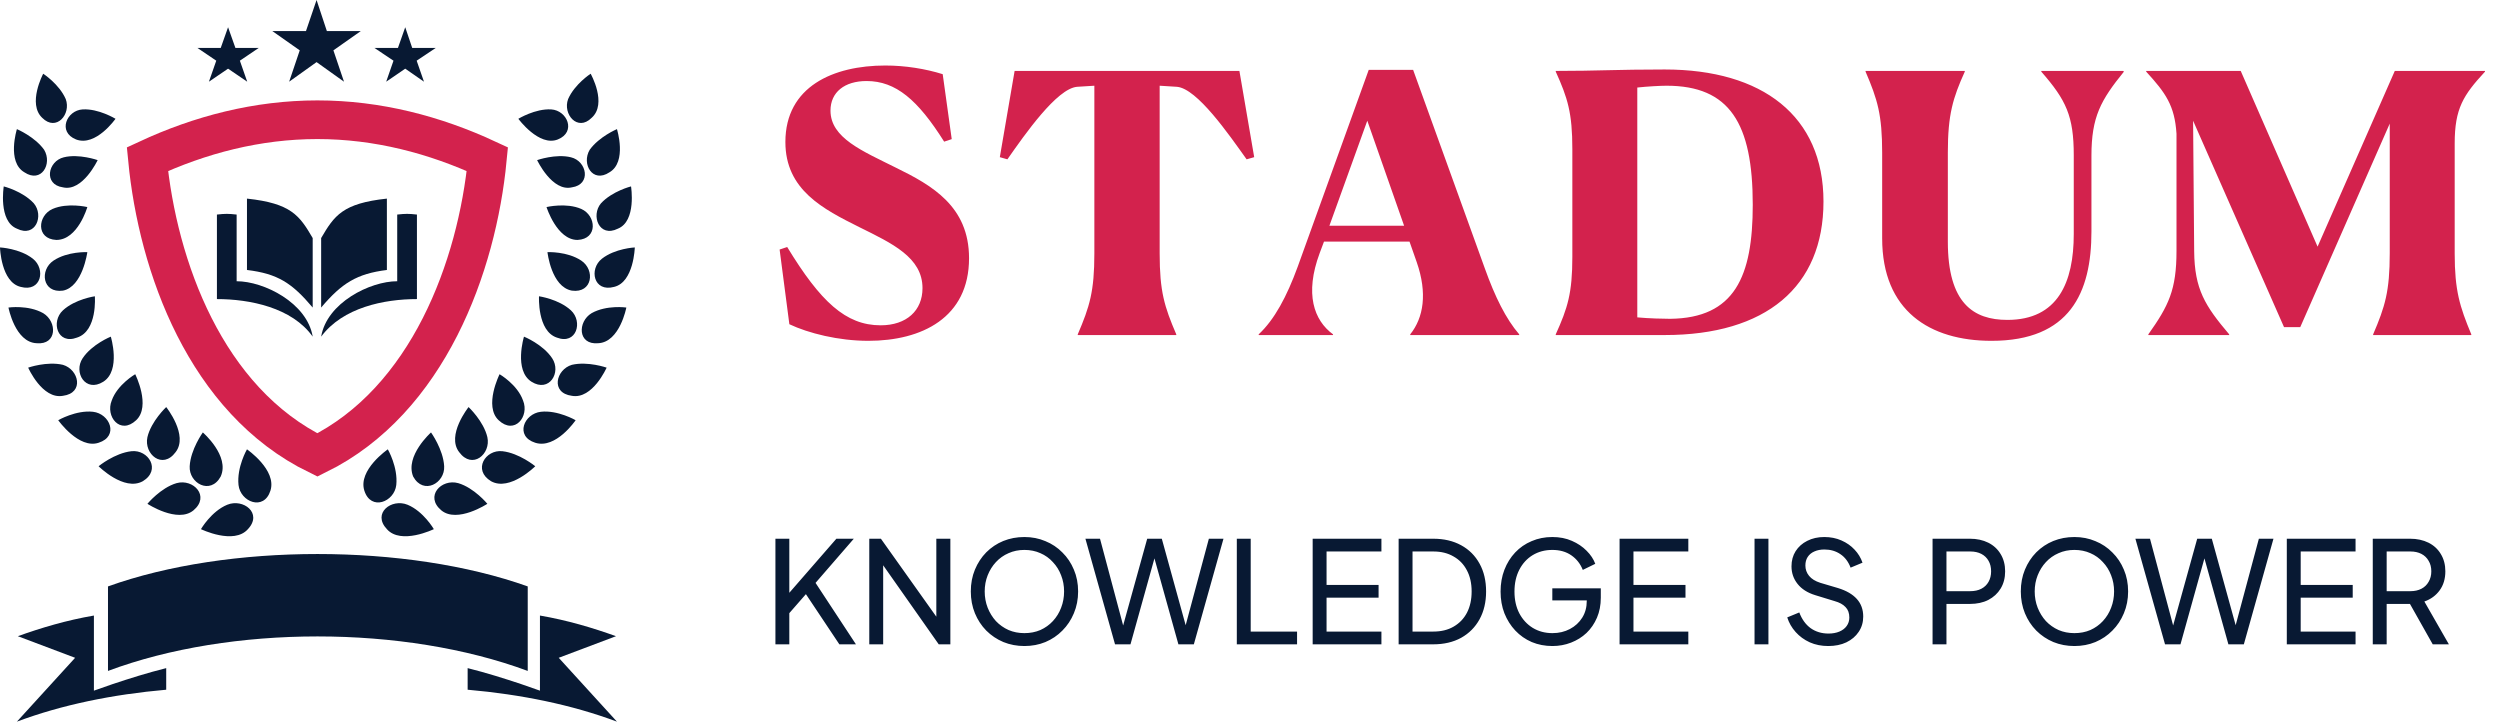 <svg width="194" height="56" viewBox="0 0 194 56" fill="none" xmlns="http://www.w3.org/2000/svg">
<path fill-rule="evenodd" clip-rule="evenodd" d="M33.666 41.062C33.666 41.062 32.864 39.678 31.625 39.168C30.387 38.658 28.856 39.824 30.022 41.062C31.115 42.301 33.666 41.062 33.666 41.062ZM30.095 34.868C30.095 34.868 30.897 36.253 30.751 37.637C30.605 38.949 28.784 39.678 28.273 38.075C27.763 36.471 30.095 34.868 30.095 34.868ZM40.224 9.218C40.224 9.218 41.536 8.417 42.774 8.49C44.013 8.563 44.742 10.239 43.285 10.822C41.827 11.405 40.224 9.218 40.224 9.218ZM45.835 5.721C45.835 5.721 44.596 6.522 44.086 7.688C43.649 8.854 44.815 10.239 45.908 9.146C47.147 8.052 45.835 5.721 45.835 5.721ZM41.681 12.425C41.681 12.425 43.139 11.915 44.305 12.206C45.544 12.498 45.908 14.319 44.378 14.538C42.847 14.902 41.681 12.425 41.681 12.425ZM47.875 10.02C47.875 10.02 46.491 10.603 45.762 11.623C45.106 12.716 45.981 14.246 47.292 13.372C48.677 12.57 47.875 10.02 47.875 10.02ZM42.41 16.068C42.41 16.068 43.94 15.704 45.106 16.214C46.272 16.724 46.418 18.546 44.815 18.619C43.212 18.619 42.41 16.068 42.41 16.068ZM48.968 14.465C48.968 14.465 47.511 14.829 46.636 15.777C45.835 16.724 46.491 18.473 47.948 17.744C49.406 17.161 48.968 14.465 48.968 14.465ZM42.483 19.566C42.483 19.566 44.013 19.493 45.106 20.222C46.199 20.95 45.981 22.772 44.378 22.553C42.775 22.262 42.483 19.566 42.483 19.566ZM49.26 19.201C49.26 19.201 47.73 19.274 46.709 20.076C45.689 20.878 46.054 22.699 47.657 22.262C49.187 21.898 49.26 19.201 49.26 19.201ZM41.827 22.991C41.827 22.991 43.358 23.209 44.305 24.084C45.252 24.958 44.742 26.78 43.212 26.197C41.681 25.687 41.827 22.991 41.827 22.991ZM48.604 23.865C48.604 23.865 47.074 23.646 45.908 24.302C44.815 24.958 44.815 26.78 46.418 26.634C48.094 26.561 48.604 23.865 48.604 23.865ZM40.661 26.124C40.661 26.124 42.119 26.707 42.847 27.8C43.576 28.893 42.629 30.496 41.244 29.622C39.86 28.747 40.661 26.124 40.661 26.124ZM47.074 28.529C47.074 28.529 45.616 28.019 44.378 28.31C43.139 28.674 42.702 30.496 44.378 30.715C45.981 31.006 47.074 28.529 47.074 28.529ZM38.767 29.039C38.767 29.039 40.151 29.84 40.588 31.079C41.098 32.318 39.932 33.775 38.694 32.609C37.528 31.516 38.767 29.039 38.767 29.039ZM44.669 32.609C44.669 32.609 43.285 31.808 41.973 31.954C40.661 32.099 39.933 33.848 41.536 34.358C43.139 34.868 44.669 32.609 44.669 32.609ZM36.362 31.589C36.362 31.589 37.528 32.682 37.819 33.921C38.111 35.233 36.654 36.471 35.633 35.087C34.613 33.775 36.362 31.589 36.362 31.589ZM41.536 36.18C41.536 36.18 40.297 35.16 38.985 35.014C37.674 34.868 36.654 36.471 38.111 37.346C39.568 38.148 41.536 36.18 41.536 36.18ZM33.447 33.557C33.447 33.557 34.395 34.868 34.467 36.18C34.54 37.492 32.864 38.439 32.063 36.982C31.407 35.379 33.447 33.557 33.447 33.557ZM37.819 39.095C37.819 39.095 36.799 37.856 35.56 37.492C34.249 37.127 32.937 38.512 34.249 39.605C35.487 40.625 37.819 39.095 37.819 39.095Z" fill="#081933"/>
<path fill-rule="evenodd" clip-rule="evenodd" d="M15.594 41.062C15.594 41.062 16.395 39.678 17.634 39.168C18.873 38.658 20.403 39.824 19.238 41.062C18.145 42.301 15.594 41.062 15.594 41.062ZM19.165 34.868C19.165 34.868 18.363 36.253 18.509 37.637C18.654 38.949 20.476 39.678 20.986 38.075C21.497 36.471 19.165 34.868 19.165 34.868ZM8.963 9.218C8.963 9.218 7.651 8.417 6.413 8.49C5.174 8.563 4.445 10.239 5.902 10.822C7.433 11.405 8.963 9.218 8.963 9.218ZM3.352 5.721C3.352 5.721 4.591 6.522 5.101 7.688C5.538 8.854 4.372 10.239 3.279 9.146C2.113 8.052 3.352 5.721 3.352 5.721ZM7.578 12.425C7.578 12.425 6.121 11.915 4.955 12.206C3.716 12.498 3.352 14.319 4.882 14.538C6.412 14.902 7.578 12.425 7.578 12.425ZM1.312 10.02C1.312 10.02 2.696 10.603 3.425 11.623C4.081 12.716 3.206 14.246 1.895 13.372C0.51 12.57 1.312 10.02 1.312 10.02ZM6.777 16.068C6.777 16.068 5.247 15.704 4.081 16.214C2.915 16.724 2.769 18.546 4.372 18.619C6.048 18.619 6.777 16.068 6.777 16.068ZM0.291 14.465C0.291 14.465 1.749 14.829 2.623 15.777C3.425 16.724 2.769 18.473 1.312 17.744C-0.146 17.161 0.291 14.465 0.291 14.465ZM6.777 19.566C6.777 19.566 5.247 19.493 4.154 20.222C3.06 20.95 3.279 22.772 4.882 22.553C6.412 22.262 6.777 19.566 6.777 19.566ZM0 19.201C0 19.201 1.53 19.274 2.55 20.076C3.571 20.878 3.206 22.699 1.603 22.262C0.073 21.898 0 19.201 0 19.201ZM7.36 22.991C7.36 22.991 5.83 23.209 4.882 24.084C3.935 24.958 4.445 26.78 5.975 26.197C7.578 25.687 7.36 22.991 7.36 22.991ZM0.656 23.865C0.656 23.865 2.186 23.646 3.352 24.302C4.445 24.958 4.445 26.78 2.842 26.634C1.166 26.561 0.656 23.865 0.656 23.865ZM8.599 26.124C8.599 26.124 7.141 26.707 6.413 27.8C5.684 28.893 6.631 30.496 8.016 29.622C9.4 28.747 8.599 26.124 8.599 26.124ZM2.186 28.529C2.186 28.529 3.643 28.019 4.882 28.31C6.121 28.674 6.558 30.496 4.882 30.715C3.279 31.006 2.186 28.529 2.186 28.529ZM10.493 29.039C10.493 29.039 9.109 29.84 8.671 31.079C8.161 32.318 9.327 33.775 10.566 32.609C11.732 31.516 10.493 29.039 10.493 29.039ZM4.518 32.609C4.518 32.609 5.902 31.808 7.214 31.954C8.526 32.099 9.254 33.848 7.651 34.358C6.121 34.868 4.518 32.609 4.518 32.609ZM12.898 31.589C12.898 31.589 11.732 32.682 11.44 33.921C11.149 35.233 12.606 36.471 13.627 35.087C14.647 33.775 12.898 31.589 12.898 31.589ZM7.651 36.18C7.651 36.18 8.89 35.16 10.202 35.014C11.513 34.868 12.534 36.471 11.076 37.346C9.619 38.148 7.651 36.18 7.651 36.18ZM15.74 33.557C15.74 33.557 14.792 34.868 14.72 36.18C14.647 37.492 16.323 38.439 17.124 36.982C17.853 35.379 15.74 33.557 15.74 33.557ZM11.44 39.095C11.44 39.095 12.461 37.856 13.7 37.492C15.011 37.127 16.323 38.512 15.011 39.605C13.772 40.625 11.44 39.095 11.44 39.095Z" fill="#081933"/>
<path d="M24.63 35.305C33.229 31.079 37.018 20.659 37.819 12.351C33.739 10.457 29.294 9.291 24.63 9.291C19.966 9.291 15.521 10.457 11.441 12.351C12.242 20.659 15.959 31.079 24.63 35.305Z" stroke="#D3224D" stroke-width="3" stroke-miterlimit="22.926"/>
<path fill-rule="evenodd" clip-rule="evenodd" d="M47.875 56C44.377 54.688 40.442 53.887 36.289 53.522V51.846C37.746 52.211 39.131 52.648 40.442 53.085L41.9 53.595V51.992V47.766C44.013 48.13 45.98 48.713 47.802 49.369L43.357 51.045L47.875 56Z" fill="#081933"/>
<path fill-rule="evenodd" clip-rule="evenodd" d="M1.311 56C4.809 54.688 8.744 53.887 12.898 53.522V51.846C11.44 52.211 10.056 52.648 8.744 53.085L7.287 53.595V51.992V47.766C5.173 48.13 3.206 48.713 1.384 49.369L5.829 51.045L1.311 56Z" fill="#081933"/>
<path fill-rule="evenodd" clip-rule="evenodd" d="M8.38 45.506V52.064C17.926 48.494 31.334 48.494 40.952 52.064V45.506C31.552 42.154 17.707 42.154 8.38 45.506Z" fill="#081933"/>
<path d="M10.347 46.527L11.003 46.381C11.076 46.381 11.149 46.308 11.222 46.308C11.367 46.235 11.44 46.235 11.513 46.235C11.586 46.235 11.659 46.235 11.659 46.235C11.659 46.308 11.659 46.308 11.586 46.308C11.513 46.308 11.44 46.381 11.367 46.454C11.367 46.527 11.367 46.672 11.367 46.891C11.44 47.11 11.44 47.328 11.513 47.547C11.586 47.911 11.732 48.203 11.805 48.348C11.877 48.494 11.95 48.567 12.096 48.64C12.242 48.713 12.388 48.713 12.606 48.64C12.825 48.567 12.97 48.494 13.043 48.421C13.116 48.276 13.189 48.13 13.116 47.984C13.116 47.766 13.043 47.401 12.898 46.891C12.825 46.6 12.752 46.381 12.679 46.308C12.606 46.235 12.533 46.162 12.388 46.162C12.315 46.162 12.242 46.162 12.242 46.09C12.242 46.017 12.242 46.017 12.315 46.017C12.315 46.017 12.387 46.017 12.46 46.017C12.533 46.017 12.606 46.017 12.679 45.944C12.752 45.944 12.825 45.871 12.97 45.871C13.043 45.871 13.116 45.798 13.116 45.798C13.189 45.798 13.189 45.798 13.262 45.798C13.262 45.798 13.262 45.871 13.189 45.871C13.116 45.871 13.043 45.944 13.043 46.017C12.97 46.089 12.97 46.162 13.043 46.308C13.043 46.454 13.116 46.818 13.262 47.328C13.335 47.693 13.408 47.984 13.335 48.13C13.335 48.276 13.189 48.494 13.043 48.567C12.898 48.713 12.679 48.786 12.388 48.858C12.169 48.931 12.023 48.931 11.805 48.931C11.659 48.931 11.513 48.931 11.367 48.858C11.294 48.786 11.149 48.713 11.076 48.64C11.003 48.567 10.93 48.421 10.93 48.203L10.639 47.11C10.566 46.964 10.566 46.818 10.493 46.745C10.42 46.672 10.42 46.6 10.347 46.6C10.274 46.6 10.274 46.6 10.129 46.6C10.056 46.6 10.056 46.6 10.056 46.6C10.056 46.6 10.056 46.6 10.056 46.527C10.274 46.527 10.347 46.527 10.347 46.527ZM14.501 45.579C15.302 46.235 15.958 46.745 16.541 47.11C16.541 47.037 16.541 46.964 16.541 46.891L16.395 46.09C16.323 45.871 16.323 45.725 16.25 45.652C16.177 45.579 16.177 45.507 16.104 45.507C16.031 45.507 15.958 45.434 15.812 45.434C15.739 45.434 15.739 45.434 15.739 45.361C15.739 45.288 15.739 45.288 15.812 45.288H15.885C15.958 45.288 16.104 45.288 16.25 45.215C16.468 45.215 16.614 45.142 16.687 45.142C16.76 45.142 16.76 45.142 16.76 45.142C16.833 45.142 16.833 45.142 16.833 45.215C16.833 45.288 16.833 45.288 16.76 45.288C16.687 45.288 16.614 45.361 16.541 45.434C16.468 45.507 16.468 45.652 16.468 45.871L16.687 47.037L16.833 47.911C16.833 47.984 16.833 48.057 16.76 48.057C16.76 48.057 16.76 48.057 16.687 48.057C16.687 48.057 16.541 47.984 16.323 47.838C16.104 47.693 15.812 47.474 15.375 47.11C14.938 46.818 14.646 46.527 14.501 46.381C14.501 46.454 14.574 46.745 14.719 47.401C14.792 47.62 14.792 47.766 14.865 47.911C14.938 48.057 15.011 48.13 15.084 48.13C15.157 48.13 15.302 48.203 15.375 48.13C15.448 48.13 15.448 48.13 15.448 48.203C15.448 48.276 15.448 48.276 15.375 48.276C15.375 48.276 15.302 48.276 15.229 48.276C15.157 48.276 15.011 48.276 14.938 48.348C14.719 48.421 14.574 48.421 14.501 48.421C14.428 48.421 14.428 48.421 14.355 48.421C14.282 48.421 14.282 48.421 14.282 48.348C14.282 48.348 14.282 48.276 14.428 48.276C14.574 48.203 14.646 48.13 14.719 48.057C14.719 47.984 14.719 47.838 14.719 47.62C14.574 46.891 14.501 46.454 14.428 46.308C14.355 46.162 14.282 46.017 14.209 45.871C14.064 45.725 13.991 45.725 13.845 45.725C13.772 45.725 13.772 45.725 13.772 45.652C13.772 45.579 13.772 45.579 13.845 45.579C13.845 45.579 13.845 45.579 13.918 45.579C13.918 45.579 13.991 45.579 14.064 45.579C14.209 45.579 14.355 45.579 14.501 45.579ZM17.343 45.069C17.416 45.069 17.488 45.069 17.634 45.069C17.78 45.069 17.853 45.069 17.926 45.069L18.581 44.996C18.654 44.996 18.654 44.996 18.654 45.069C18.654 45.069 18.654 45.142 18.581 45.142C18.436 45.142 18.363 45.215 18.363 45.215C18.363 45.215 18.29 45.288 18.29 45.434C18.29 45.579 18.29 45.798 18.363 46.162C18.436 46.6 18.436 46.964 18.509 47.182C18.581 47.401 18.581 47.547 18.654 47.62C18.727 47.693 18.8 47.693 18.873 47.693C18.946 47.693 18.946 47.693 19.019 47.765C19.019 47.838 19.019 47.838 18.946 47.838H18.873C18.581 47.838 18.436 47.838 18.29 47.911C18.071 47.911 17.926 47.984 17.853 47.984C17.78 47.984 17.78 47.984 17.707 47.984C17.634 47.984 17.634 47.984 17.634 47.911C17.634 47.911 17.634 47.838 17.707 47.838C17.853 47.838 17.926 47.766 17.926 47.693C17.926 47.62 17.998 47.474 17.926 47.328C17.926 47.11 17.853 46.818 17.853 46.381C17.78 45.944 17.78 45.652 17.707 45.507C17.707 45.361 17.634 45.288 17.561 45.215C17.488 45.215 17.416 45.142 17.343 45.142C17.27 45.142 17.27 45.142 17.343 45.069C17.27 45.069 17.27 45.069 17.343 45.069ZM20.695 47.62H20.549L20.112 46.6C19.966 46.381 19.82 46.017 19.674 45.652C19.529 45.288 19.383 45.069 19.31 44.996C19.237 44.924 19.237 44.923 19.164 44.851C19.164 44.851 19.091 44.851 19.019 44.851C18.946 44.851 18.946 44.851 18.946 44.778C18.946 44.705 18.946 44.705 19.019 44.705H19.602C19.82 44.705 19.966 44.705 20.184 44.632C20.257 44.632 20.258 44.632 20.258 44.632C20.33 44.632 20.33 44.632 20.33 44.705C20.33 44.705 20.33 44.778 20.258 44.778C20.112 44.778 20.039 44.924 20.039 44.996C20.039 45.215 20.258 45.798 20.695 46.745C20.767 46.454 20.913 46.09 20.986 45.798L21.132 45.215C21.132 45.142 21.132 45.069 21.132 44.996C21.132 44.924 21.132 44.851 21.059 44.851C20.986 44.778 20.986 44.778 20.913 44.778C20.84 44.778 20.84 44.778 20.84 44.705C20.84 44.632 20.84 44.632 20.913 44.632C20.986 44.632 20.986 44.632 21.059 44.632C21.205 44.632 21.278 44.632 21.351 44.632C21.423 44.632 21.569 44.632 21.642 44.632C21.715 44.632 21.715 44.632 21.788 44.632C21.861 44.632 21.861 44.632 21.861 44.705C21.861 44.705 21.861 44.778 21.788 44.778C21.715 44.778 21.642 44.851 21.569 44.851C21.496 44.923 21.496 44.996 21.423 45.069C21.351 45.142 21.278 45.361 21.205 45.725L20.913 46.745C20.84 47.11 20.695 47.474 20.695 47.62ZM24.557 44.632C24.63 44.851 24.63 45.069 24.703 45.288C24.703 45.361 24.703 45.361 24.63 45.361C24.63 45.361 24.557 45.361 24.557 45.288C24.411 45.069 24.265 44.923 24.119 44.851C23.974 44.778 23.828 44.778 23.609 44.778C23.464 44.778 23.391 44.778 23.245 44.778C23.245 44.996 23.245 45.288 23.245 45.579C23.245 45.652 23.245 45.725 23.245 45.871H23.391C23.464 45.871 23.609 45.871 23.682 45.798C23.755 45.798 23.828 45.725 23.901 45.652C23.974 45.579 23.974 45.507 23.974 45.507C23.974 45.434 23.974 45.434 24.047 45.434C24.119 45.434 24.119 45.434 24.119 45.507C24.119 45.579 24.119 45.871 24.119 46.308C24.119 46.381 24.119 46.454 24.119 46.454C24.119 46.527 24.119 46.527 24.047 46.527C24.047 46.527 23.974 46.454 23.974 46.381C23.974 46.235 23.901 46.162 23.755 46.09C23.682 46.017 23.464 46.017 23.245 46.017C23.245 46.235 23.245 46.381 23.245 46.454C23.245 46.745 23.245 46.964 23.245 47.037C23.245 47.11 23.318 47.182 23.391 47.182C23.464 47.255 23.537 47.255 23.682 47.255C24.192 47.255 24.557 47.11 24.775 46.745C24.775 46.672 24.848 46.672 24.848 46.672C24.921 46.672 24.921 46.672 24.921 46.745V46.818L24.775 47.401H23.974C23.755 47.401 23.537 47.401 23.391 47.401C23.172 47.401 23.026 47.401 22.954 47.401C22.808 47.401 22.662 47.401 22.444 47.401H22.371C22.298 47.401 22.298 47.401 22.298 47.328C22.298 47.255 22.298 47.255 22.371 47.255C22.516 47.255 22.589 47.182 22.662 47.11C22.735 47.037 22.735 46.891 22.735 46.672V45.579C22.735 45.215 22.735 44.996 22.735 44.923C22.735 44.851 22.735 44.778 22.662 44.778C22.589 44.778 22.516 44.705 22.444 44.705C22.371 44.705 22.371 44.705 22.371 44.632C22.371 44.559 22.371 44.559 22.444 44.559H22.954L24.557 44.632ZM26.743 46.017C26.961 46.017 27.107 46.09 27.18 46.235C27.326 46.308 27.399 46.527 27.471 46.745C27.544 46.964 27.544 47.182 27.617 47.255C27.69 47.328 27.763 47.401 27.909 47.401C27.982 47.401 27.982 47.401 27.982 47.474C27.982 47.547 27.909 47.547 27.836 47.547L27.034 47.474C26.961 47.401 26.889 47.255 26.889 47.037C26.889 46.745 26.816 46.527 26.816 46.454C26.743 46.308 26.743 46.235 26.67 46.162C26.597 46.09 26.524 46.09 26.378 46.09C26.378 46.09 26.306 46.09 26.233 46.09C26.233 46.6 26.16 46.891 26.16 47.037C26.16 47.182 26.16 47.255 26.233 47.255C26.306 47.328 26.378 47.328 26.451 47.328C26.524 47.328 26.524 47.328 26.524 47.401C26.524 47.474 26.524 47.474 26.451 47.474L25.796 47.401C25.723 47.401 25.577 47.401 25.431 47.401C25.285 47.401 25.212 47.401 25.212 47.401C25.14 47.401 25.14 47.401 25.14 47.328C25.14 47.255 25.14 47.255 25.212 47.255C25.285 47.255 25.358 47.255 25.431 47.182C25.504 47.11 25.577 46.964 25.577 46.672V46.308L25.65 45.507C25.65 45.142 25.65 44.851 25.65 44.778C25.65 44.705 25.504 44.632 25.358 44.632C25.285 44.632 25.285 44.632 25.285 44.559C25.285 44.486 25.358 44.486 25.431 44.486C25.868 44.486 26.16 44.486 26.451 44.486C26.597 44.486 26.67 44.486 26.816 44.486C27.107 44.486 27.399 44.559 27.544 44.705C27.69 44.851 27.836 44.996 27.763 45.215C27.763 45.361 27.69 45.507 27.617 45.579C27.544 45.652 27.399 45.798 27.253 45.798C27.034 46.017 26.889 46.017 26.743 46.017ZM26.16 45.944C26.233 45.944 26.233 45.944 26.233 45.944C26.378 45.944 26.451 45.944 26.597 45.871C26.743 45.798 26.816 45.725 26.889 45.652C26.961 45.579 26.961 45.434 26.961 45.361C26.961 45.215 26.889 45.069 26.816 44.923C26.743 44.851 26.597 44.778 26.378 44.778C26.305 44.778 26.233 44.778 26.16 44.778V45.944ZM30.095 45.069L30.168 44.996C30.168 44.924 30.241 44.923 30.241 44.923C30.313 44.923 30.313 44.996 30.313 44.996V45.579V45.652C30.313 45.725 30.313 45.725 30.241 45.725H30.168C30.168 45.725 30.168 45.652 30.095 45.579C30.022 45.434 29.949 45.288 29.803 45.215C29.658 45.069 29.512 44.996 29.366 44.996C29.22 44.996 29.075 44.996 29.002 45.069C28.929 45.142 28.856 45.215 28.856 45.361C28.856 45.434 28.856 45.579 28.929 45.652C29.002 45.725 29.148 45.798 29.366 45.944C29.73 46.09 29.949 46.235 30.095 46.454C30.241 46.6 30.241 46.818 30.241 47.037C30.241 47.255 30.168 47.401 30.022 47.547C29.876 47.693 29.803 47.765 29.657 47.838C29.512 47.911 29.366 47.911 29.148 47.911C29.002 47.911 28.929 47.838 28.783 47.838C28.637 47.765 28.564 47.693 28.419 47.62C28.419 47.62 28.346 47.693 28.346 47.765C28.346 47.838 28.273 47.838 28.273 47.838C28.273 47.838 28.2 47.766 28.2 47.693V46.891V46.818C28.2 46.745 28.2 46.745 28.273 46.745C28.273 46.745 28.346 46.818 28.346 46.891C28.419 47.11 28.492 47.328 28.637 47.474C28.783 47.62 28.929 47.693 29.148 47.765C29.293 47.765 29.439 47.766 29.585 47.693C29.73 47.62 29.73 47.474 29.803 47.401C29.803 47.255 29.803 47.182 29.73 47.037C29.658 46.964 29.512 46.818 29.22 46.745C29.002 46.672 28.856 46.527 28.71 46.454C28.637 46.381 28.492 46.235 28.492 46.162C28.419 46.017 28.419 45.871 28.419 45.798C28.419 45.579 28.564 45.361 28.71 45.288C28.929 45.142 29.148 45.069 29.439 45.142C29.658 44.851 29.876 44.924 30.095 45.069ZM31.042 45.069C31.115 45.069 31.188 45.069 31.334 45.142C31.479 45.142 31.552 45.215 31.625 45.215L32.281 45.288C32.354 45.288 32.354 45.288 32.354 45.361C32.354 45.361 32.354 45.434 32.281 45.434C32.135 45.434 32.062 45.434 32.062 45.434C31.989 45.434 31.989 45.507 31.917 45.652C31.844 45.725 31.844 46.017 31.771 46.381C31.698 46.818 31.625 47.182 31.625 47.401C31.625 47.62 31.625 47.765 31.625 47.838C31.625 47.911 31.698 47.911 31.844 47.984C31.916 47.984 31.917 47.984 31.917 48.057C31.917 48.13 31.844 48.13 31.771 48.13H31.698C31.406 48.057 31.261 48.057 31.188 47.984C30.969 47.984 30.823 47.911 30.678 47.911C30.605 47.911 30.605 47.911 30.532 47.911C30.459 47.911 30.459 47.911 30.459 47.838C30.459 47.838 30.459 47.765 30.532 47.765C30.678 47.765 30.751 47.766 30.823 47.693C30.896 47.62 30.896 47.547 30.969 47.328C31.042 47.11 31.042 46.818 31.115 46.454C31.188 46.017 31.188 45.725 31.188 45.579C31.188 45.434 31.188 45.361 31.188 45.288C31.188 45.215 31.115 45.215 30.969 45.215C30.896 45.215 30.896 45.142 30.896 45.142C30.969 45.069 31.042 45.069 31.042 45.069ZM32.791 45.288C33.52 45.434 34.03 45.579 34.394 45.652C34.685 45.725 34.977 45.725 35.269 45.798C35.414 45.798 35.487 45.798 35.56 45.871C35.56 45.871 35.633 45.871 35.706 45.871C35.706 45.944 35.706 46.017 35.706 46.235V46.6C35.706 46.672 35.633 46.672 35.633 46.672C35.633 46.672 35.56 46.6 35.56 46.527C35.56 46.381 35.487 46.308 35.414 46.162C35.341 46.09 35.269 46.017 35.123 45.944C35.05 45.871 34.831 45.871 34.613 45.798C34.54 46.017 34.467 46.308 34.394 46.6C34.321 46.964 34.248 47.255 34.248 47.547C34.175 47.838 34.175 48.057 34.175 48.13C34.175 48.203 34.175 48.276 34.248 48.276C34.321 48.349 34.394 48.348 34.54 48.421C34.613 48.421 34.613 48.494 34.613 48.494C34.613 48.567 34.613 48.567 34.54 48.567H34.467L34.03 48.494C33.665 48.421 33.52 48.421 33.447 48.348L33.155 48.276C33.155 48.276 33.083 48.276 33.01 48.276C33.01 48.276 32.937 48.276 32.937 48.203C32.937 48.13 33.01 48.13 33.01 48.13C33.155 48.13 33.228 48.13 33.301 48.13C33.374 48.057 33.447 47.984 33.447 47.911C33.52 47.766 33.52 47.547 33.593 47.182C33.738 46.6 33.811 46.09 33.811 45.725C33.593 45.652 33.447 45.652 33.301 45.652C33.228 45.652 33.083 45.652 33.01 45.725C32.864 45.798 32.791 45.871 32.718 46.017C32.718 46.089 32.645 46.09 32.645 46.09C32.572 46.09 32.572 46.089 32.572 46.017C32.572 46.017 32.572 45.944 32.645 45.725C32.718 45.507 32.791 45.361 32.791 45.288ZM37.382 47.547C37.892 47.11 38.183 46.891 38.183 46.745V46.672C38.183 46.599 38.11 46.6 38.038 46.527C37.965 46.527 37.965 46.454 37.965 46.454C37.965 46.381 38.038 46.381 38.038 46.381C38.038 46.381 38.038 46.381 38.11 46.381C38.256 46.454 38.402 46.454 38.475 46.527C38.548 46.527 38.693 46.6 38.839 46.6H38.912C38.985 46.6 38.985 46.599 38.985 46.672C38.985 46.672 38.985 46.745 38.912 46.745C38.839 46.745 38.693 46.745 38.62 46.745C38.548 46.745 38.402 46.818 38.256 46.964C38.11 47.11 37.965 47.255 37.746 47.401C37.528 47.547 37.455 47.693 37.455 47.693C37.455 47.766 37.382 47.911 37.309 48.13C37.236 48.494 37.163 48.786 37.163 48.858C37.163 48.931 37.236 49.004 37.382 49.077C37.455 49.077 37.455 49.15 37.455 49.15C37.455 49.223 37.382 49.223 37.382 49.223C37.309 49.223 37.236 49.15 37.017 49.15C36.944 49.15 36.872 49.077 36.799 49.077C36.653 49.004 36.507 49.004 36.289 49.004C36.216 49.004 36.216 49.004 36.216 49.004C36.143 49.004 36.143 48.931 36.143 48.931C36.143 48.931 36.143 48.858 36.216 48.858C36.361 48.858 36.434 48.858 36.507 48.786C36.58 48.713 36.653 48.567 36.653 48.276C36.726 48.057 36.726 47.911 36.726 47.838C36.726 47.765 36.653 47.62 36.58 47.328C36.507 47.11 36.434 46.891 36.362 46.672C36.289 46.454 36.216 46.308 36.143 46.235C36.07 46.162 35.997 46.09 35.924 46.09C35.852 46.09 35.851 46.017 35.851 46.017C35.851 45.944 35.924 45.944 35.924 45.944H35.997C36.216 46.017 36.361 46.09 36.434 46.09C36.58 46.162 36.799 46.162 36.944 46.235C37.017 46.235 37.017 46.235 37.017 46.235C37.09 46.235 37.09 46.235 37.09 46.308L37.017 46.381C36.872 46.381 36.799 46.381 36.799 46.454C37.017 46.527 37.09 46.891 37.382 47.547Z" fill="#081933"/>
<path fill-rule="evenodd" clip-rule="evenodd" d="M24.566 0L25.364 2.41H28L25.872 3.907L26.694 6.34L24.566 4.819L22.438 6.34L23.26 3.907L21.132 2.41H23.744L24.566 0Z" fill="#081933"/>
<path fill-rule="evenodd" clip-rule="evenodd" d="M31.446 2.113L31.988 3.721H33.811L32.333 4.709L32.9 6.34L31.446 5.329L29.968 6.34L30.535 4.709L29.057 3.721H30.88L31.446 2.113Z" fill="#081933"/>
<path fill-rule="evenodd" clip-rule="evenodd" d="M17.698 2.113L18.268 3.721H20.076L18.614 4.709L19.184 6.34L17.698 5.329L16.212 6.34L16.782 4.709L15.321 3.721H17.128L17.698 2.113Z" fill="#081933"/>
<path fill-rule="evenodd" clip-rule="evenodd" d="M24.266 26.123C23.828 23.5 20.476 21.824 18.363 21.824V16.65C17.707 16.578 17.489 16.578 16.833 16.65V23.209C19.383 23.209 22.663 23.864 24.266 26.123Z" fill="#081933"/>
<path fill-rule="evenodd" clip-rule="evenodd" d="M24.921 26.123C25.359 23.5 28.711 21.824 30.824 21.824V16.65C31.48 16.578 31.698 16.578 32.354 16.65V23.209C29.804 23.209 26.597 23.864 24.921 26.123Z" fill="#081933"/>
<path fill-rule="evenodd" clip-rule="evenodd" d="M24.265 23.865V18.473C23.245 16.724 22.589 15.777 19.165 15.412V20.95C21.569 21.242 22.662 21.97 24.265 23.865Z" fill="#081933"/>
<path fill-rule="evenodd" clip-rule="evenodd" d="M24.921 23.865V18.473C25.942 16.724 26.597 15.777 30.022 15.412V20.95C27.69 21.242 26.524 21.97 24.921 23.865Z" fill="#081933"/>
<path d="M73.154 5.756L73.854 10.796L73.266 10.992C71.222 7.744 69.514 6.288 67.246 6.288C65.538 6.288 64.446 7.156 64.446 8.584C64.446 10.712 66.938 11.72 69.514 13.008C72.314 14.38 75.198 16.004 75.198 20.036C75.198 24.656 71.53 26.448 67.386 26.448C65.062 26.448 62.738 25.86 61.254 25.16L60.498 19.364L61.086 19.168C63.662 23.396 65.622 25.244 68.338 25.244C70.354 25.244 71.586 24.096 71.586 22.36C71.586 19.98 69.234 18.888 66.686 17.628C63.886 16.228 60.946 14.744 60.946 11.02C60.946 6.708 64.67 5.084 68.702 5.084C70.242 5.084 71.81 5.336 73.154 5.756ZM91.278 25.944V26H83.634V25.944C84.558 23.788 84.922 22.612 84.922 19.672V6.652L83.578 6.736C82.01 6.876 79.546 10.404 78.174 12.364L77.586 12.196L78.734 5.504H96.178L97.326 12.196L96.738 12.364C95.338 10.404 92.902 6.876 91.334 6.736L89.99 6.652V19.672C89.99 22.612 90.354 23.788 91.278 25.944ZM103.442 26H97.674V25.944C98.906 24.796 99.858 23.004 100.698 20.708L106.214 5.42H109.658L115.23 20.848C116.014 23.032 116.854 24.74 117.89 25.944V26H109.434V25.944C110.47 24.656 110.778 22.752 109.938 20.344L109.378 18.748H102.742L102.406 19.644C101.23 22.808 101.958 24.852 103.442 25.944V26ZM103.162 17.516H108.958L106.102 9.368L103.162 17.516ZM120.726 26V25.944C121.65 23.9 122.014 22.752 122.014 19.924V11.58C122.014 8.752 121.65 7.604 120.726 5.56V5.504C124.03 5.504 125.402 5.392 129.182 5.392C136.77 5.392 141.502 9.004 141.502 15.64C141.502 22.276 137.022 26 129.182 26H120.726ZM136.014 15.892C136.014 9.564 134.222 6.652 129.322 6.652C128.846 6.652 127.838 6.708 127.054 6.792V24.628C127.922 24.712 129.126 24.74 129.602 24.74C134.614 24.684 136.014 21.464 136.014 15.892ZM154.54 26.448C149.752 26.448 146.056 24.124 146.056 18.496V11.86C146.056 8.892 145.692 7.716 144.768 5.56V5.504H152.468V5.56C151.544 7.604 151.152 8.892 151.152 11.832V18.748C151.152 23.536 153.14 24.824 155.772 24.824C159.692 24.824 160.924 21.912 160.924 18.16V12.056C160.924 9.004 160.336 7.772 158.404 5.56V5.504H164.76L164.816 5.56C163.024 7.772 162.296 9.06 162.296 12.084V17.964C162.296 22.724 160.616 26.448 154.54 26.448ZM184.156 26V25.944C185.08 23.788 185.444 22.612 185.444 19.644V9.592L178.5 25.384H177.24L170.184 9.368L170.268 19.504C170.296 22.444 171.108 23.732 172.984 25.944V26H166.712V25.944C168.28 23.732 168.896 22.5 168.896 19.476V10.376C168.756 8.192 168.056 7.212 166.544 5.56V5.504H173.88L179.844 19.14L185.836 5.504H192.836V5.56C191.156 7.38 190.484 8.416 190.484 11.132V19.672C190.484 22.556 190.876 23.788 191.772 25.944V26H184.156Z" fill="#D3224D"/>
<path d="M60.173 50V41.805H61.251V46.414L60.987 46.304L64.903 41.805H66.256L62.967 45.6L63.022 44.83L66.421 50H65.134L62.538 46.106L61.251 47.58V50H60.173ZM67.456 50V41.805H68.358L73.066 48.427L72.659 48.471V41.805H73.748V50H72.846L68.16 43.334L68.534 43.29V50H67.456ZM79.493 50.132C78.914 50.132 78.371 50.029 77.865 49.824C77.359 49.611 76.915 49.314 76.534 48.933C76.16 48.552 75.867 48.104 75.654 47.591C75.441 47.07 75.335 46.506 75.335 45.897C75.335 45.281 75.441 44.716 75.654 44.203C75.867 43.69 76.16 43.242 76.534 42.861C76.915 42.48 77.355 42.186 77.854 41.981C78.36 41.776 78.906 41.673 79.493 41.673C80.08 41.673 80.622 41.779 81.121 41.992C81.627 42.197 82.067 42.491 82.441 42.872C82.822 43.246 83.119 43.69 83.332 44.203C83.552 44.716 83.662 45.281 83.662 45.897C83.662 46.506 83.552 47.07 83.332 47.591C83.119 48.104 82.822 48.552 82.441 48.933C82.067 49.314 81.627 49.611 81.121 49.824C80.622 50.029 80.08 50.132 79.493 50.132ZM79.493 49.131C79.948 49.131 80.362 49.05 80.736 48.889C81.11 48.72 81.433 48.489 81.704 48.196C81.983 47.895 82.195 47.551 82.342 47.162C82.496 46.766 82.573 46.344 82.573 45.897C82.573 45.45 82.496 45.032 82.342 44.643C82.195 44.254 81.983 43.913 81.704 43.62C81.433 43.319 81.11 43.088 80.736 42.927C80.362 42.758 79.948 42.674 79.493 42.674C79.046 42.674 78.635 42.758 78.261 42.927C77.887 43.088 77.561 43.319 77.282 43.62C77.011 43.913 76.798 44.254 76.644 44.643C76.49 45.032 76.413 45.45 76.413 45.897C76.413 46.344 76.49 46.766 76.644 47.162C76.798 47.551 77.011 47.895 77.282 48.196C77.561 48.489 77.887 48.72 78.261 48.889C78.635 49.05 79.046 49.131 79.493 49.131ZM86.526 50L84.228 41.805H85.361L87.285 49.021H87.022L89.023 41.805H90.156L92.147 49.021H91.873L93.808 41.805H94.942L92.642 50H91.444L89.442 42.817H89.728L87.725 50H86.526ZM95.977 50V41.805H97.055V49.01H100.652V50H95.977ZM101.863 50V41.805H107.198V42.795H102.941V45.391H106.978V46.381H102.941V49.01H107.198V50H101.863ZM108.534 50V41.805H111.218C112.047 41.805 112.769 41.974 113.385 42.311C114.001 42.648 114.478 43.125 114.815 43.741C115.152 44.35 115.321 45.068 115.321 45.897C115.321 46.718 115.152 47.437 114.815 48.053C114.478 48.669 114.001 49.149 113.385 49.494C112.769 49.831 112.047 50 111.218 50H108.534ZM109.612 49.01H111.229C111.838 49.01 112.362 48.882 112.802 48.625C113.249 48.368 113.594 48.009 113.836 47.547C114.078 47.078 114.199 46.528 114.199 45.897C114.199 45.259 114.074 44.709 113.825 44.247C113.583 43.785 113.238 43.429 112.791 43.18C112.351 42.923 111.83 42.795 111.229 42.795H109.612V49.01ZM120.471 50.132C119.892 50.132 119.357 50.029 118.865 49.824C118.374 49.611 117.949 49.314 117.589 48.933C117.23 48.552 116.948 48.104 116.742 47.591C116.544 47.078 116.445 46.517 116.445 45.908C116.445 45.292 116.544 44.727 116.742 44.214C116.94 43.701 117.219 43.253 117.578 42.872C117.938 42.491 118.363 42.197 118.854 41.992C119.346 41.779 119.881 41.673 120.46 41.673C121.025 41.673 121.531 41.772 121.978 41.97C122.433 42.168 122.814 42.425 123.122 42.74C123.438 43.055 123.661 43.393 123.793 43.752L122.825 44.225C122.635 43.748 122.338 43.371 121.934 43.092C121.531 42.813 121.04 42.674 120.46 42.674C119.888 42.674 119.379 42.81 118.931 43.081C118.491 43.352 118.147 43.73 117.897 44.214C117.648 44.698 117.523 45.263 117.523 45.908C117.523 46.546 117.648 47.107 117.897 47.591C118.154 48.075 118.502 48.453 118.942 48.724C119.39 48.995 119.899 49.131 120.471 49.131C120.97 49.131 121.421 49.025 121.824 48.812C122.228 48.599 122.547 48.306 122.781 47.932C123.016 47.558 123.133 47.125 123.133 46.634V46.128L123.628 46.59H120.46V45.655H124.222V46.381C124.222 46.953 124.123 47.47 123.925 47.932C123.727 48.394 123.456 48.79 123.111 49.12C122.767 49.443 122.367 49.692 121.912 49.868C121.458 50.044 120.977 50.132 120.471 50.132ZM125.679 50V41.805H131.014V42.795H126.757V45.391H130.794V46.381H126.757V49.01H131.014V50H125.679ZM136.152 50V41.805H137.23V50H136.152ZM141.869 50.132C141.348 50.132 140.871 50.037 140.439 49.846C140.006 49.648 139.639 49.38 139.339 49.043C139.038 48.706 138.822 48.328 138.69 47.91L139.625 47.525C139.823 48.053 140.116 48.46 140.505 48.746C140.901 49.025 141.363 49.164 141.891 49.164C142.213 49.164 142.496 49.113 142.738 49.01C142.98 48.907 143.167 48.764 143.299 48.581C143.438 48.39 143.508 48.17 143.508 47.921C143.508 47.576 143.409 47.305 143.211 47.107C143.02 46.902 142.738 46.748 142.364 46.645L140.857 46.183C140.263 46 139.808 45.71 139.493 45.314C139.177 44.918 139.02 44.463 139.02 43.95C139.02 43.503 139.126 43.11 139.339 42.773C139.559 42.428 139.859 42.161 140.241 41.97C140.629 41.772 141.069 41.673 141.561 41.673C142.052 41.673 142.496 41.761 142.892 41.937C143.295 42.113 143.636 42.351 143.915 42.652C144.193 42.945 144.399 43.283 144.531 43.664L143.607 44.049C143.431 43.587 143.167 43.239 142.815 43.004C142.463 42.762 142.048 42.641 141.572 42.641C141.278 42.641 141.018 42.692 140.791 42.795C140.571 42.89 140.398 43.033 140.274 43.224C140.156 43.407 140.098 43.627 140.098 43.884C140.098 44.185 140.193 44.452 140.384 44.687C140.574 44.922 140.864 45.101 141.253 45.226L142.628 45.633C143.273 45.831 143.761 46.113 144.091 46.48C144.421 46.847 144.586 47.301 144.586 47.844C144.586 48.291 144.468 48.687 144.234 49.032C144.006 49.377 143.687 49.648 143.277 49.846C142.873 50.037 142.404 50.132 141.869 50.132ZM149.967 50V41.805H152.86C153.402 41.805 153.879 41.908 154.29 42.113C154.7 42.318 155.019 42.612 155.247 42.993C155.481 43.374 155.599 43.822 155.599 44.335C155.599 44.848 155.481 45.296 155.247 45.677C155.019 46.051 154.7 46.344 154.29 46.557C153.886 46.762 153.41 46.865 152.86 46.865H151.045V50H149.967ZM151.045 45.875H152.893C153.223 45.875 153.509 45.813 153.751 45.688C153.993 45.563 154.18 45.384 154.312 45.149C154.444 44.914 154.51 44.643 154.51 44.335C154.51 44.02 154.444 43.748 154.312 43.521C154.18 43.286 153.993 43.107 153.751 42.982C153.509 42.857 153.223 42.795 152.893 42.795H151.045V45.875ZM160.973 50.132C160.393 50.132 159.851 50.029 159.345 49.824C158.839 49.611 158.395 49.314 158.014 48.933C157.64 48.552 157.346 48.104 157.134 47.591C156.921 47.07 156.815 46.506 156.815 45.897C156.815 45.281 156.921 44.716 157.134 44.203C157.346 43.69 157.64 43.242 158.014 42.861C158.395 42.48 158.835 42.186 159.334 41.981C159.84 41.776 160.386 41.673 160.973 41.673C161.559 41.673 162.102 41.779 162.601 41.992C163.107 42.197 163.547 42.491 163.921 42.872C164.302 43.246 164.599 43.69 164.812 44.203C165.032 44.716 165.142 45.281 165.142 45.897C165.142 46.506 165.032 47.07 164.812 47.591C164.599 48.104 164.302 48.552 163.921 48.933C163.547 49.314 163.107 49.611 162.601 49.824C162.102 50.029 161.559 50.132 160.973 50.132ZM160.973 49.131C161.427 49.131 161.842 49.05 162.216 48.889C162.59 48.72 162.912 48.489 163.184 48.196C163.462 47.895 163.675 47.551 163.822 47.162C163.976 46.766 164.053 46.344 164.053 45.897C164.053 45.45 163.976 45.032 163.822 44.643C163.675 44.254 163.462 43.913 163.184 43.62C162.912 43.319 162.59 43.088 162.216 42.927C161.842 42.758 161.427 42.674 160.973 42.674C160.525 42.674 160.115 42.758 159.741 42.927C159.367 43.088 159.04 43.319 158.762 43.62C158.49 43.913 158.278 44.254 158.124 44.643C157.97 45.032 157.893 45.45 157.893 45.897C157.893 46.344 157.97 46.766 158.124 47.162C158.278 47.551 158.49 47.895 158.762 48.196C159.04 48.489 159.367 48.72 159.741 48.889C160.115 49.05 160.525 49.131 160.973 49.131ZM168.006 50L165.707 41.805H166.84L168.765 49.021H168.501L170.503 41.805H171.636L173.627 49.021H173.352L175.288 41.805H176.421L174.122 50H172.923L170.921 42.817H171.207L169.205 50H168.006ZM177.456 50V41.805H182.791V42.795H178.534V45.391H182.571V46.381H178.534V49.01H182.791V50H177.456ZM184.127 50V41.805H187.02C187.563 41.805 188.039 41.908 188.45 42.113C188.861 42.318 189.18 42.612 189.407 42.993C189.642 43.374 189.759 43.822 189.759 44.335C189.759 44.914 189.612 45.406 189.319 45.809C189.026 46.212 188.63 46.502 188.131 46.678L190.034 50H188.78L186.778 46.447L187.493 46.865H185.205V50H184.127ZM185.205 45.875H187.053C187.376 45.875 187.658 45.813 187.9 45.688C188.142 45.563 188.329 45.384 188.461 45.149C188.6 44.914 188.67 44.643 188.67 44.335C188.67 44.02 188.6 43.748 188.461 43.521C188.329 43.286 188.142 43.107 187.9 42.982C187.658 42.857 187.376 42.795 187.053 42.795H185.205V45.875Z" fill="#081933"/>
</svg>
